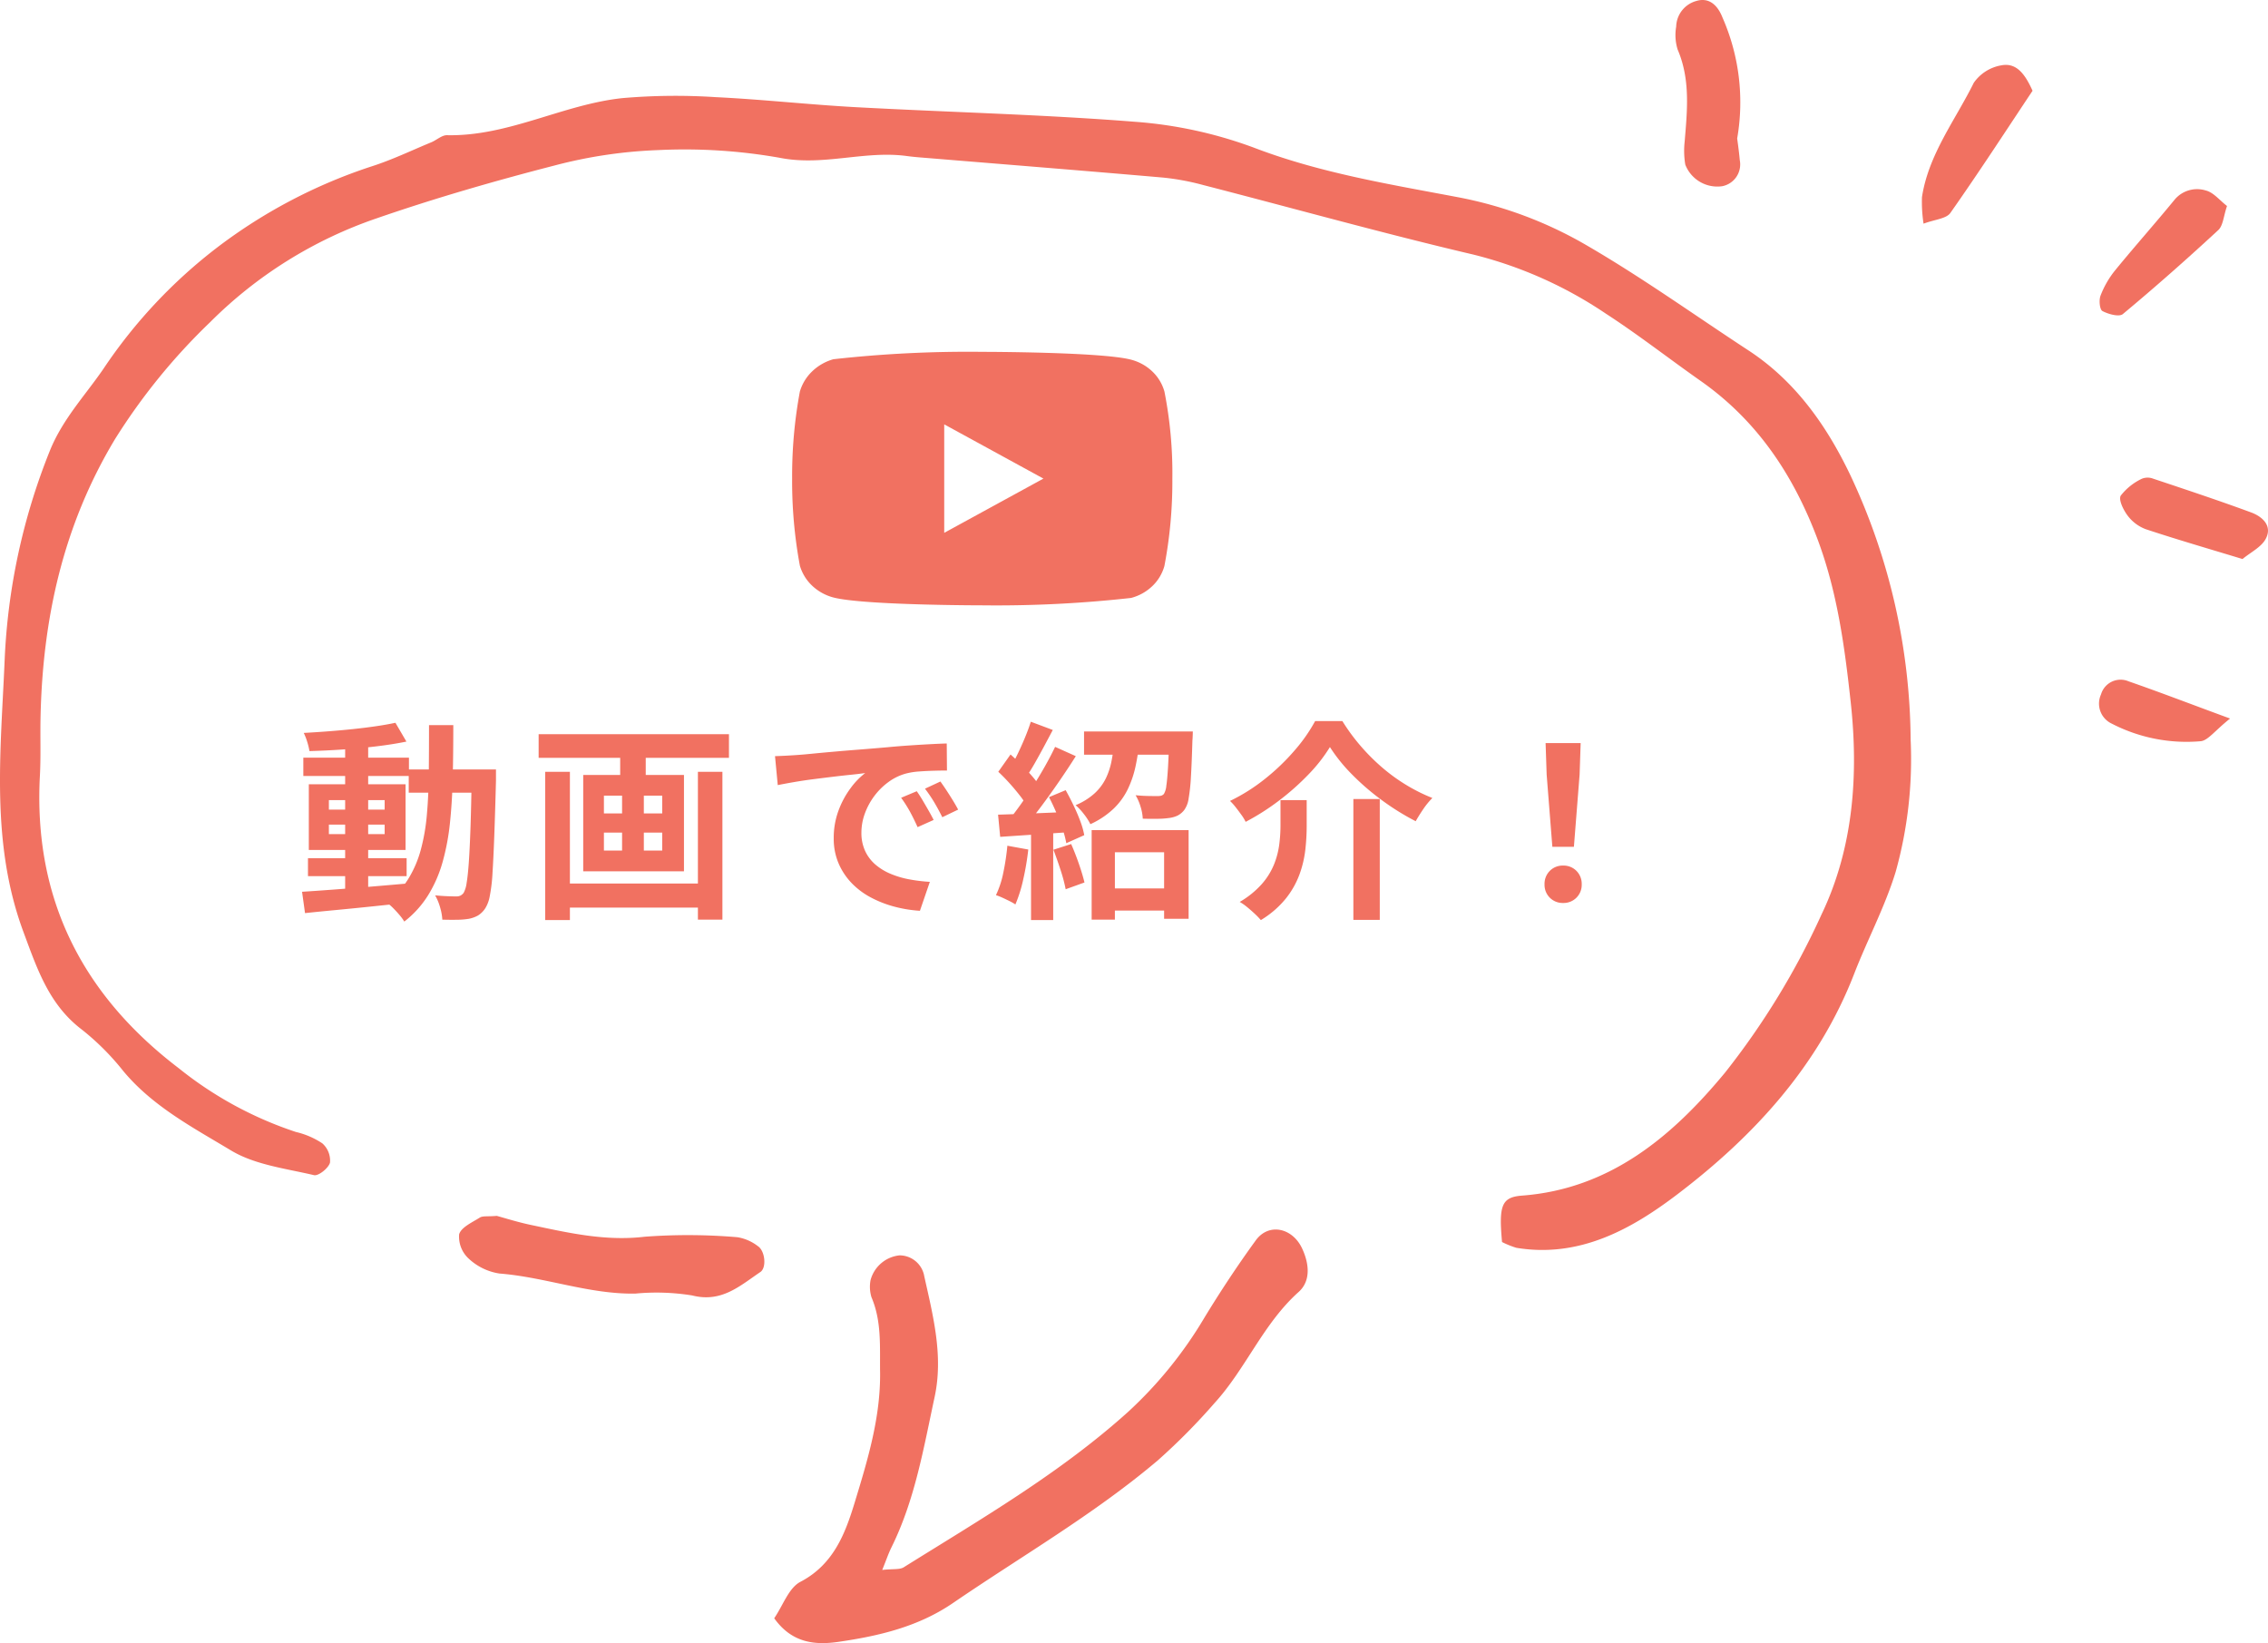 <svg xmlns="http://www.w3.org/2000/svg" xmlns:xlink="http://www.w3.org/1999/xlink" width="214.739" height="155.568" viewBox="0 0 214.739 155.568">
  <defs>
    <clipPath id="clip-path">
      <rect id="長方形_105" data-name="長方形 105" width="214.739" height="155.568" fill="#f17161"/>
    </clipPath>
  </defs>
  <g id="index-env-ttl-deco" transform="translate(-859 -6507.688)">
    <path id="パス_517" data-name="パス 517" d="M-63.84-4.06h9.34v1.7h-9.34Zm-.44-9.52h10v1.74h-10Zm3.96-1.4h2.18V-.64h-2.18ZM-64.4-.88q1.26-.08,2.88-.2t3.43-.27q1.81-.15,3.61-.31l.02,1.82q-1.7.18-3.43.36t-3.32.33q-1.59.15-2.91.29Zm2.54-6.36v.9h5.28v-.9Zm0-2.32v.9h5.28v-.9Zm-1.9-1.5h9.16v6.22h-9.16Zm8.2-5.82,1.04,1.78q-1.26.26-2.83.45t-3.21.3q-1.64.11-3.14.15a6.467,6.467,0,0,0-.21-.87,5.53,5.53,0,0,0-.33-.85q1.12-.06,2.3-.15t2.33-.21q1.15-.12,2.18-.27T-55.56-16.88Zm1.26,4.42h6.94v2.2H-54.3Zm5.96,0h2.3v1.06q-.08,3.08-.16,5.23t-.17,3.54a15.44,15.44,0,0,1-.26,2.17A3.219,3.219,0,0,1-47.04.66a2.238,2.238,0,0,1-.71.71,2.909,2.909,0,0,1-.87.31,7.314,7.314,0,0,1-1.12.09q-.66.01-1.38-.01A4.993,4.993,0,0,0-51.33.6,5.013,5.013,0,0,0-51.8-.54q.64.06,1.18.08t.82.02a.89.89,0,0,0,.4-.08.9.9,0,0,0,.3-.26,2.7,2.7,0,0,0,.28-.93q.12-.69.21-1.98t.16-3.33q.07-2.04.11-4.94Zm-4.04-4.2h2.3q0,2.56-.05,4.86t-.26,4.33a22.17,22.17,0,0,1-.7,3.76A12.314,12.314,0,0,1-52.46-.56a9.555,9.555,0,0,1-2.26,2.5,4.841,4.841,0,0,0-.47-.64q-.29-.34-.6-.65A4.054,4.054,0,0,0-56.4.14a8.3,8.3,0,0,0,2.04-2.21,10.435,10.435,0,0,0,1.2-2.78,18.932,18.932,0,0,0,.58-3.36q.16-1.83.18-3.94T-52.38-16.66Zm12.34,15H-26V.62H-40.04ZM-42-15.8h18.02v2.24H-42Zm.62,3.56h2.34V1.8h-2.34Zm14.46,0h2.32v14h-2.32Zm-7.36-2.9h2.42v4.1h-2.42Zm.18,4.1h2.06v7.46H-34.1Zm-1.72,4.56v1.7h5.52v-1.7Zm0-3.5V-8.3h5.52V-9.98Zm-1.96-1.96h9.54v9.12h-9.54Zm18.16-1.78q.6-.02,1.14-.05t.82-.05q.62-.04,1.53-.13t2.04-.19q1.13-.1,2.41-.2t2.66-.22q1.04-.1,2.07-.17t1.96-.12q.93-.05,1.63-.07l.02,2.56q-.54,0-1.24.02t-1.39.07a6.919,6.919,0,0,0-1.23.19,5.022,5.022,0,0,0-1.68.81,6.277,6.277,0,0,0-1.35,1.34,6.438,6.438,0,0,0-.89,1.66,5.258,5.258,0,0,0-.32,1.79,4.049,4.049,0,0,0,.35,1.73,3.807,3.807,0,0,0,.96,1.28,5.382,5.382,0,0,0,1.43.88,8.55,8.55,0,0,0,1.77.53,15.448,15.448,0,0,0,1.97.24L-5.9.92A12.448,12.448,0,0,1-8.35.52a10.359,10.359,0,0,1-2.23-.88,7.156,7.156,0,0,1-1.81-1.37,6.247,6.247,0,0,1-1.22-1.86,5.909,5.909,0,0,1-.45-2.35,7.4,7.4,0,0,1,.46-2.65,8.46,8.46,0,0,1,1.15-2.12,6.933,6.933,0,0,1,1.37-1.41q-.56.08-1.35.16t-1.7.19q-.91.11-1.85.23t-1.81.27q-.87.15-1.57.29ZM-6.2-10.4q.26.36.55.85t.57.98q.28.49.48.89L-6.12-7q-.38-.84-.73-1.48a12.041,12.041,0,0,0-.83-1.3Zm2.24-.92q.26.36.57.83t.61.96q.3.49.5.87l-1.5.72q-.4-.8-.77-1.42a14.079,14.079,0,0,0-.87-1.28ZM11.48-1.2h6.88V.9H11.48ZM10.36-6.72h9.18v8.4H17.22v-6.3H12.56V1.76h-2.2Zm-.72-9.34H18.8v2.2H9.64Zm8.06,0h2.24l-.01.33q-.01.33-.03.55-.06,2.08-.14,3.41a17.428,17.428,0,0,1-.22,2.07,2.438,2.438,0,0,1-.4,1.06,1.9,1.9,0,0,1-.65.55,2.674,2.674,0,0,1-.85.23,7.779,7.779,0,0,1-1.04.07q-.66.01-1.4-.01a4.512,4.512,0,0,0-.21-1.14,4.747,4.747,0,0,0-.47-1.08q.62.06,1.18.07t.84.01a1.9,1.9,0,0,0,.38-.03.578.578,0,0,0,.28-.17,1.869,1.869,0,0,0,.23-.77q.09-.59.16-1.75t.11-3.06Zm-5.18.92h2.36a20.485,20.485,0,0,1-.37,2.41,9.6,9.6,0,0,1-.74,2.16,6.482,6.482,0,0,1-1.35,1.84,8.011,8.011,0,0,1-2.18,1.45,5.4,5.4,0,0,0-.61-.95,5.549,5.549,0,0,0-.79-.85,6.142,6.142,0,0,0,1.81-1.13,4.821,4.821,0,0,0,1.06-1.42,6.715,6.715,0,0,0,.54-1.67Q12.42-14.2,12.52-15.14ZM4.6-16.98l2.08.78q-.4.76-.84,1.58t-.86,1.56q-.42.74-.8,1.28l-1.6-.68q.36-.62.74-1.4t.72-1.6Q4.38-16.28,4.6-16.98ZM6.9-14.6l1.96.88q-.72,1.14-1.58,2.39T5.56-8.93Q4.7-7.78,3.94-6.92L2.54-7.7Q3.1-8.38,3.7-9.23t1.19-1.78q.59-.93,1.11-1.86T6.9-14.6ZM1.52-12.24l1.16-1.64q.52.46,1.07,1.01t1.02,1.1a6.008,6.008,0,0,1,.71.99L4.26-8.92a6.561,6.561,0,0,0-.69-1.06q-.45-.58-.99-1.18T1.52-12.24Zm4.8,2.4L7.9-10.5q.38.68.75,1.45t.64,1.5a7.522,7.522,0,0,1,.37,1.31l-1.7.76a9.253,9.253,0,0,0-.35-1.33q-.25-.75-.59-1.55T6.32-9.84ZM1.5-8.18q1.38-.04,3.3-.12l3.9-.16-.02,1.9q-1.86.14-3.69.26T1.7-6.08ZM6.74-4.86,8.42-5.4q.38.86.73,1.87t.53,1.77L7.9-1.12a14.635,14.635,0,0,0-.48-1.81Q7.08-3.98,6.74-4.86ZM2.38-5.24l1.98.36a25.247,25.247,0,0,1-.48,2.84A13.415,13.415,0,0,1,3.14.32,4.39,4.39,0,0,0,2.6.01q-.34-.17-.69-.33A5.145,5.145,0,0,0,1.3-.56,9.146,9.146,0,0,0,2-2.71,22.919,22.919,0,0,0,2.38-5.24ZM4.62-7.12h2.1V1.8H4.62Zm28.3-7.46a14.928,14.928,0,0,1-2,2.56,23.774,23.774,0,0,1-2.77,2.47A22.348,22.348,0,0,1,24.94-7.5a4.15,4.15,0,0,0-.4-.66q-.26-.36-.54-.72a4.969,4.969,0,0,0-.54-.6,17.508,17.508,0,0,0,3.35-2.12,20.6,20.6,0,0,0,2.79-2.69,15.472,15.472,0,0,0,1.92-2.75H34.1a18.518,18.518,0,0,0,1.75,2.38,19.281,19.281,0,0,0,2.06,2.05,17,17,0,0,0,2.29,1.65,16.317,16.317,0,0,0,2.42,1.2,7.164,7.164,0,0,0-.86,1.05q-.4.59-.72,1.15a23.623,23.623,0,0,1-3.16-1.96,23.2,23.2,0,0,1-2.85-2.45A15.692,15.692,0,0,1,32.92-14.58Zm2.22,4.92h2.5V1.78h-2.5Zm-6.9.1h2.48v2.48a20.224,20.224,0,0,1-.13,2.23,10.113,10.113,0,0,1-.56,2.35,8.211,8.211,0,0,1-1.3,2.28A9.029,9.029,0,0,1,26.38,1.8a7.452,7.452,0,0,0-.57-.59q-.35-.33-.73-.64a5.046,5.046,0,0,0-.7-.49A8.529,8.529,0,0,0,26.46-1.6a6.559,6.559,0,0,0,1.16-1.85,7.709,7.709,0,0,0,.5-1.89,14.228,14.228,0,0,0,.12-1.8ZM53.98-5.14l-.54-6.84-.1-2.98h3.32l-.1,2.98-.54,6.84ZM55,.18a1.708,1.708,0,0,1-1.26-.5,1.708,1.708,0,0,1-.5-1.26,1.733,1.733,0,0,1,.5-1.28A1.708,1.708,0,0,1,55-3.36a1.708,1.708,0,0,1,1.26.5,1.733,1.733,0,0,1,.5,1.28,1.708,1.708,0,0,1-.5,1.26A1.708,1.708,0,0,1,55,.18Z" transform="translate(952 6593)" fill="#f17161"/>
    <path id="Icon_akar-youtube-fill" data-name="Icon akar-youtube-fill" d="M35.25,9.76A4.179,4.179,0,0,0,34.1,7.855a4.575,4.575,0,0,0-2.007-1.113C29.277,6,17.991,6,17.991,6a114.934,114.934,0,0,0-14.085.7A4.74,4.74,0,0,0,1.9,7.845,4.345,4.345,0,0,0,.732,9.759,43.635,43.635,0,0,0,0,18a43.556,43.556,0,0,0,.732,8.241,4.24,4.24,0,0,0,1.163,1.9,4.643,4.643,0,0,0,2.011,1.115C6.76,30,17.991,30,17.991,30a115.2,115.2,0,0,0,14.1-.7A4.575,4.575,0,0,0,34.1,28.182a4.17,4.17,0,0,0,1.147-1.905A42.57,42.57,0,0,0,36,18.035a39.869,39.869,0,0,0-.75-8.276ZM14.4,23.136V12.866L23.793,18,14.4,23.136Z" transform="translate(934.001 6535)" fill="#f17161"/>
    <g id="グループ_84" data-name="グループ 84" transform="translate(859 6507.688)">
      <g id="グループ_83" data-name="グループ 83" transform="translate(0 0)" clip-path="url(#clip-path)">
        <path id="パス_226" data-name="パス 226" d="M142.216,114.256c-.31-3.44-.065-4.25,1.887-4.4,8.4-.63,14.3-5.692,19.223-11.64a72.4,72.4,0,0,0,9.166-15.035c2.977-6.246,3.488-13.11,2.742-19.994-.575-5.3-1.281-10.57-3.2-15.622-2.28-6.009-5.689-11.1-11-14.834-3.015-2.117-5.925-4.394-9.014-6.395a39.439,39.439,0,0,0-12.494-5.57c-8.591-2.016-17.1-4.4-25.643-6.6a23.369,23.369,0,0,0-3.8-.7c-7.331-.638-14.666-1.221-22-1.826-.733-.06-1.468-.108-2.2-.207-4.01-.553-7.937.982-12.046.165a51.671,51.671,0,0,0-11.531-.73,44.738,44.738,0,0,0-9.775,1.452c-5.69,1.466-11.354,3.1-16.9,5.019a41.075,41.075,0,0,0-15.746,9.832A57.8,57.8,0,0,0,10.879,38.25C5.974,46.41,4.038,55.228,3.838,64.575c-.04,1.841.038,3.687-.06,5.526C3.152,81.716,7.773,90.822,16.924,97.794a35.4,35.4,0,0,0,11.094,6.037,7.636,7.636,0,0,1,2.5,1.077,2.182,2.182,0,0,1,.728,1.824c-.136.518-1.094,1.286-1.514,1.187-2.676-.629-5.6-.975-7.875-2.348-3.589-2.161-7.4-4.162-10.182-7.506a24.15,24.15,0,0,0-3.889-3.9C4.647,91.8,3.532,88.424,2.228,84.916-.915,76.474.075,67.815.437,59.219A59.867,59.867,0,0,1,4.7,39.384c1.206-3.019,3.347-5.268,5.071-7.776A48.176,48.176,0,0,1,20.659,20.015,49.562,49.562,0,0,1,35.214,12.4c1.921-.616,3.756-1.5,5.624-2.272.507-.212,1-.682,1.487-.671,5.831.123,10.985-2.924,16.632-3.513a58.606,58.606,0,0,1,8.808-.089c4.411.212,8.809.706,13.219.947,8.813.48,17.646.687,26.441,1.382a40.871,40.871,0,0,1,11.284,2.448c6.246,2.392,12.783,3.458,19.248,4.68a38.378,38.378,0,0,1,12.318,4.6c5.238,3.045,10.185,6.591,15.265,9.916,4.471,2.924,7.437,7.172,9.664,11.834a59.76,59.76,0,0,1,5.7,25.041A39.691,39.691,0,0,1,179.487,79.2c-1.015,3.312-2.677,6.422-3.934,9.666-3.379,8.714-9.471,15.34-16.71,20.847-4.367,3.325-9.3,6.072-15.271,5.084a8.406,8.406,0,0,1-1.355-.546" transform="translate(0 3.343)" fill="#f17161"/>
        <path id="パス_227" data-name="パス 227" d="M46.3,110.327c.83-1.208,1.371-2.87,2.479-3.448,3.151-1.642,4.256-4.607,5.144-7.519,1.221-4.006,2.462-8.07,2.4-12.369-.033-2.391.161-4.777-.817-7.061a3.391,3.391,0,0,1-.085-1.617,3.182,3.182,0,0,1,2.738-2.343,2.376,2.376,0,0,1,2.348,1.979c.834,3.756,1.821,7.527.98,11.431-1.043,4.834-1.86,9.734-4.085,14.232-.285.576-.491,1.194-.876,2.142,1.045-.117,1.651-.011,2.041-.255,7.308-4.568,14.777-8.89,21.237-14.71a39.331,39.331,0,0,0,7.225-8.917c1.523-2.5,3.143-4.953,4.864-7.321,1.225-1.688,3.472-1.2,4.389.765.689,1.477.823,3.087-.331,4.121-3.353,3-4.986,7.248-7.947,10.5a59.577,59.577,0,0,1-5.382,5.44c-6.032,5.109-12.888,9.056-19.391,13.505-3.307,2.261-7.028,3.124-10.85,3.68-2.2.32-4.4.128-6.083-2.234" transform="translate(27.005 42.886)" fill="#f17161"/>
        <path id="パス_228" data-name="パス 228" d="M31.039,72.708c.741.2,1.952.586,3.19.849,3.567.754,7.084,1.572,10.834,1.123a55.326,55.326,0,0,1,8.751.047,4.286,4.286,0,0,1,1.944.847c.684.443.841,2.041.236,2.448-1.935,1.306-3.675,2.926-6.449,2.221a21.083,21.083,0,0,0-5.4-.176c-4.386.068-8.517-1.56-12.848-1.9a5.465,5.465,0,0,1-2.916-1.409,2.82,2.82,0,0,1-.91-2.3c.185-.667,1.232-1.13,1.96-1.59.275-.173.714-.084,1.61-.16" transform="translate(16 42.41)" fill="#f17161"/>
        <path id="パス_229" data-name="パス 229" d="M106.037,13.115c.03.25.165,1.146.245,2.047a2.1,2.1,0,0,1-1.659,2.467,3.249,3.249,0,0,1-3.5-2.044,7.866,7.866,0,0,1-.059-2.183c.241-2.94.554-5.863-.665-8.71a4.625,4.625,0,0,1-.138-2.169,2.588,2.588,0,0,1,1.9-2.429c1.045-.32,1.936.173,2.487,1.572a19.941,19.941,0,0,1,1.387,11.449" transform="translate(58.444 0)" fill="#f17161"/>
        <path id="パス_230" data-name="パス 230" d="M125.417,6.329c-2.519,3.782-5.079,7.728-7.782,11.569-.389.553-1.476.614-2.538,1.015a13.564,13.564,0,0,1-.149-2.521c.625-4.05,3.151-7.274,4.908-10.822a4,4,0,0,1,2.635-1.653c1.446-.263,2.244.9,2.926,2.411" transform="translate(67.029 2.264)" fill="#f17161"/>
        <path id="パス_231" data-name="パス 231" d="M138.374,36.269c-3.268-.994-6.235-1.854-9.164-2.825a3.824,3.824,0,0,1-1.715-1.286c-.4-.529-.876-1.493-.652-1.89a5.513,5.513,0,0,1,2-1.6,1.448,1.448,0,0,1,1.067-.008c3.1,1.035,6.2,2.063,9.27,3.194,1.069.394,2.039,1.259,1.4,2.487-.413.8-1.438,1.286-2.209,1.93" transform="translate(73.953 16.659)" fill="#f17161"/>
        <path id="パス_232" data-name="パス 232" d="M137.621,12.9c-.332.964-.366,1.852-.828,2.28-2.945,2.725-5.952,5.385-9.034,7.951-.351.293-1.374.013-1.935-.287-.26-.138-.344-1.029-.18-1.453a8.813,8.813,0,0,1,1.349-2.359c1.848-2.267,3.8-4.452,5.651-6.713a2.767,2.767,0,0,1,2.97-.887c.724.176,1.306.929,2.008,1.468" transform="translate(73.238 6.604)" fill="#f17161"/>
        <path id="パス_233" data-name="パス 233" d="M137.926,44.319c-1.472,1.172-2.093,2.084-2.791,2.147a15.409,15.409,0,0,1-8.41-1.664,2.09,2.09,0,0,1-1.021-2.763,1.929,1.929,0,0,1,2.612-1.244c2.885,1,5.738,2.1,9.611,3.524" transform="translate(73.223 23.712)" fill="#f17161"/>
      </g>
    </g>
  </g>
</svg>
